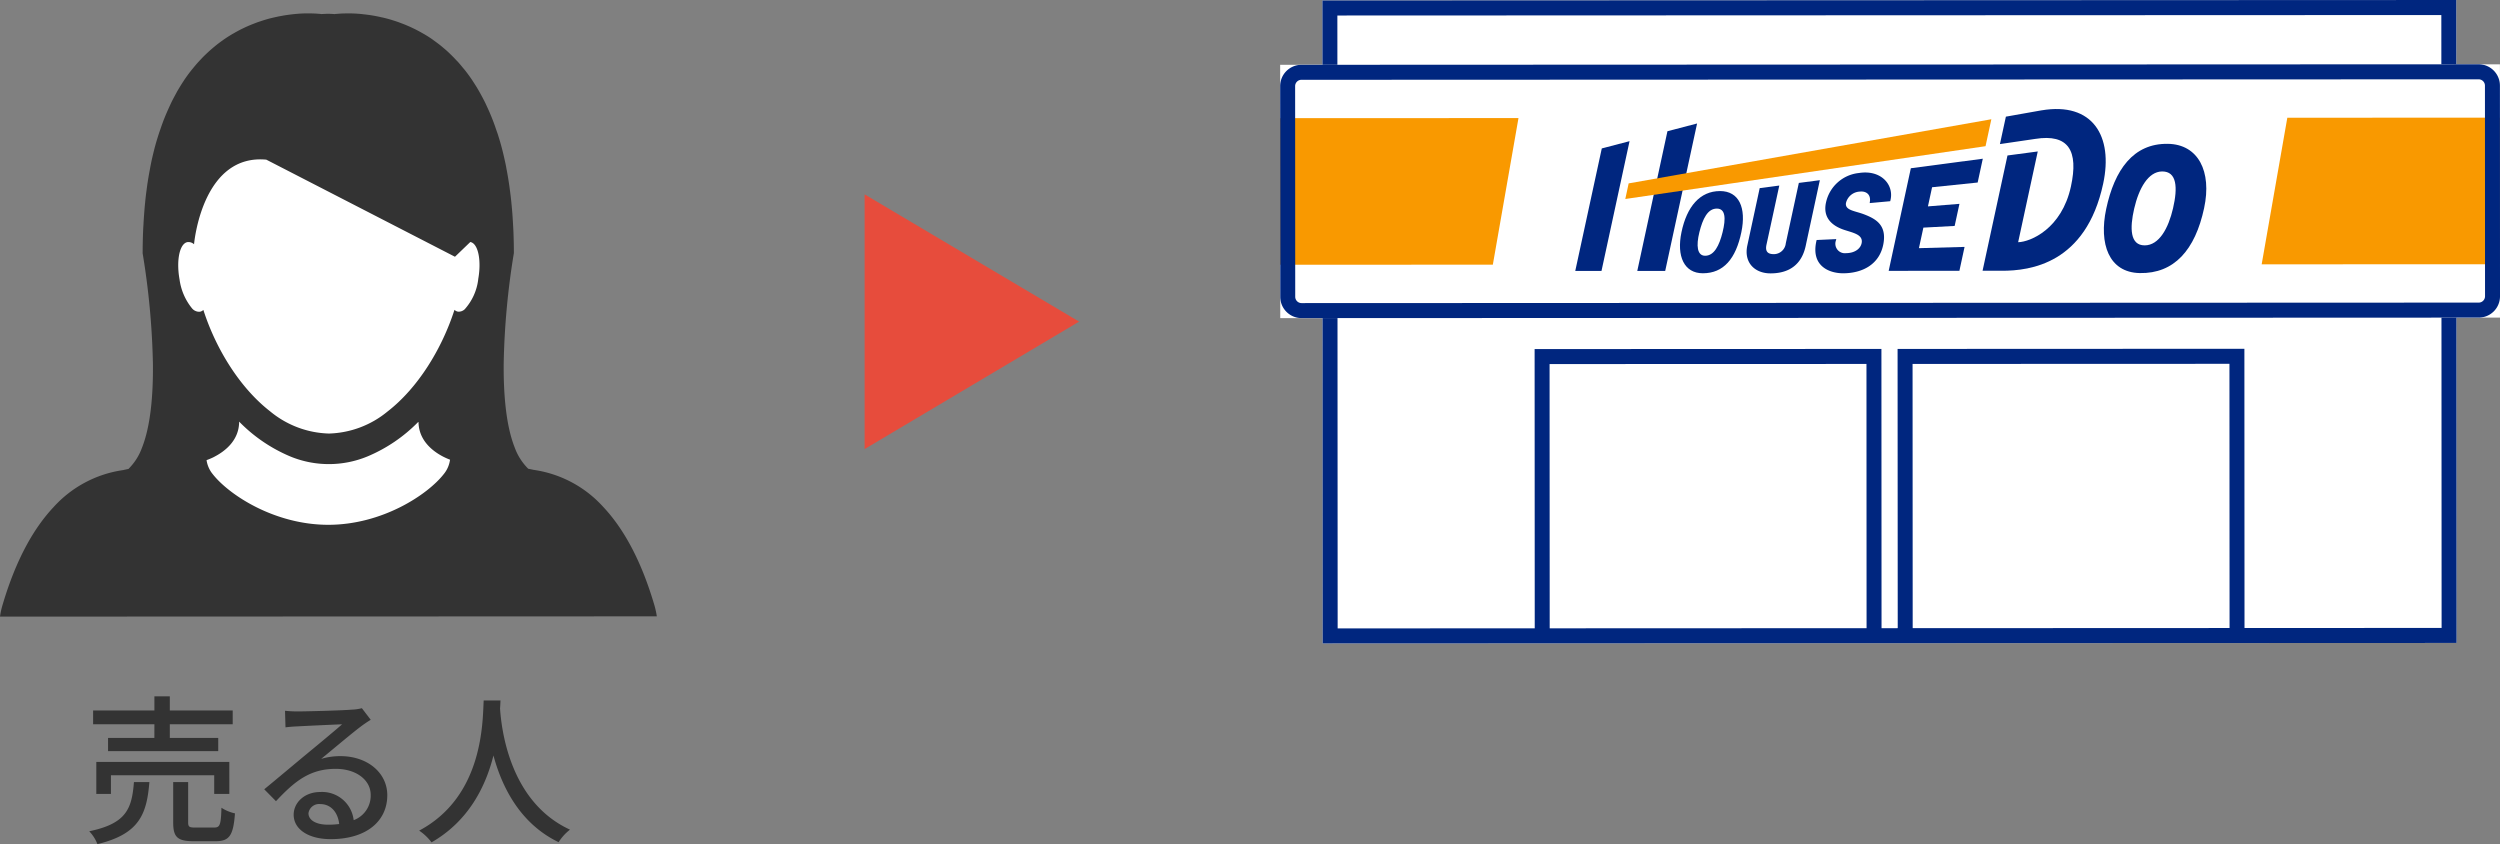 <svg xmlns="http://www.w3.org/2000/svg" xmlns:xlink="http://www.w3.org/1999/xlink" width="373" height="125.944" viewBox="0 0 373 125.944">
  <rect x="0" y="0" width="373" height="125.944" fill="#808080" stroke="none"/>
  <defs>
    <clipPath id="clip-path">
      <rect id="長方形_2147" data-name="長方形 2147" width="98" height="90" fill="none"/>
    </clipPath>
    <clipPath id="clip-path-2">
      <rect id="長方形_2149" data-name="長方形 2149" width="182" height="96" fill="none"/>
    </clipPath>
  </defs>
  <g id="グループ_1033" data-name="グループ 1033" transform="translate(-1099 -8952)">
    <path id="パス_6834" data-name="パス 6834" d="M-25.968-13.9H-32.88v1.968h16.44V-13.9h-7.224v-2.04h9.384V-18h-9.384v-2.112h-2.3V-18h-9.144v2.064h9.144Zm11.184,8.352V-10.32H-34.632v4.776h2.184V-8.328H-17.04v2.784ZM-29.016-7.32c-.312,3.96-1.1,6.192-6.672,7.344a5.816,5.816,0,0,1,1.224,1.92C-28.248.432-27.1-2.472-26.712-7.32Zm9.168,6.792c-.912,0-1.08-.1-1.08-.792v-6H-23.16V-1.3c0,2.16.6,2.808,3.024,2.808h3.312c2.04,0,2.64-.84,2.88-4.152a6.068,6.068,0,0,1-2.016-.84c-.072,2.592-.24,2.952-1.08,2.952ZM-2.976-2.664A1.6,1.6,0,0,1-1.224-4.032c1.584,0,2.64,1.224,2.832,2.976a12.789,12.789,0,0,1-1.7.1C-1.8-.96-2.976-1.608-2.976-2.664Zm-3.5-15.288.072,2.472c.552-.072,1.176-.12,1.776-.144,1.248-.072,5.4-.264,6.672-.312-1.2,1.056-3.984,3.36-5.328,4.464C-4.7-10.3-7.7-7.776-9.576-6.24l1.752,1.776C-4.992-7.488-2.736-9.288,1.1-9.288c3,0,5.208,1.632,5.208,3.888A3.9,3.9,0,0,1,3.768-1.632a4.736,4.736,0,0,0-4.992-4.2c-2.376,0-3.96,1.608-3.96,3.384C-5.184-.264-2.976,1.2.336,1.2c5.4,0,8.448-2.736,8.448-6.552,0-3.36-2.976-5.832-6.984-5.832a9.943,9.943,0,0,0-2.88.408c1.7-1.392,4.656-3.888,5.88-4.8.5-.384,1.008-.72,1.512-1.032l-1.32-1.728a7.156,7.156,0,0,1-1.536.216c-1.3.12-6.768.264-8.016.264A17.433,17.433,0,0,1-6.48-17.952Zm29.64-1.536c-.168,3.168-.024,14.3-9.624,19.416A7.639,7.639,0,0,1,15.384,1.68c5.568-3.192,8.088-8.376,9.24-12.96,1.248,4.632,3.912,10.128,9.72,12.936a7.23,7.23,0,0,1,1.7-1.872c-8.976-4.128-10.224-14.9-10.44-18.1.048-.432.048-.84.072-1.176Z" transform="translate(1148 9076)" fill="#333"/>
    <g id="グループ_1014" data-name="グループ 1014" transform="translate(1099 8954)">
      <g id="グループ_1013" data-name="グループ 1013" transform="translate(0 0)" clip-path="url(#clip-path)">
        <path id="パス_3430" data-name="パス 3430" d="M21.706,7.854l-5.537,4.524L14.248,20.3,11.2,30.027l.791,5.2,2.261,13.236L13.8,58.079l-.453,4.977s-6.554,1.018,4.522,4.753-6.216,3.619,9.718,3.506,3.842.34,3.842.34L42.613,71.2l6.327-.791,5.425-1.018,1.581-1.81,1.47-10.522,1.244-6.447.791-3.395,2.034-17.193-.677-12.9Z" transform="translate(12.285 8.634)" fill="#fff"/>
        <path id="パス_3431" data-name="パス 3431" d="M97.681,88.453c-2.11-7.259-4.895-11.855-7.659-14.8A17.3,17.3,0,0,0,79.6,68.1c-.26-.057-.522-.113-.784-.16a8.569,8.569,0,0,1-2.022-3.17c-1.294-3.258-1.678-7.9-1.644-12.5a113.784,113.784,0,0,1,1.52-16.507v0c0-1.148-.029-2.248-.071-3.327-.015-.34-.038-.665-.055-1-.04-.726-.082-1.444-.147-2.139-.031-.367-.067-.72-.1-1.081-.063-.642-.141-1.268-.224-1.879-.044-.342-.09-.684-.141-1.02-.094-.626-.2-1.236-.308-1.833-.057-.271-.1-.554-.155-.827-.168-.812-.348-1.6-.541-2.362a.543.543,0,0,1-.023-.088c-.208-.8-.43-1.549-.667-2.278-.078-.216-.151-.426-.224-.636-.164-.5-.348-1-.533-1.469-.09-.239-.187-.474-.283-.7-.174-.428-.365-.846-.554-1.249-.1-.223-.2-.445-.306-.657-.208-.409-.415-.8-.625-1.184-.1-.178-.2-.361-.3-.533-.283-.491-.585-.966-.881-1.415-.027-.046-.055-.094-.088-.141-.336-.5-.682-.968-1.026-1.411-.1-.132-.208-.252-.315-.376-.252-.311-.5-.613-.761-.9-.134-.141-.266-.275-.4-.42-.235-.254-.478-.5-.724-.733-.134-.134-.268-.262-.4-.386-.256-.233-.512-.449-.77-.668-.126-.1-.252-.212-.375-.309-.327-.256-.656-.5-.99-.735-.05-.042-.109-.088-.157-.122-.386-.269-.778-.516-1.166-.749-.113-.065-.226-.126-.338-.189-.277-.162-.556-.313-.824-.451-.147-.078-.287-.145-.43-.216-.252-.12-.495-.237-.742-.346l-.432-.185c-.252-.107-.495-.2-.749-.294-.13-.048-.264-.1-.386-.147-.292-.1-.589-.2-.87-.286C58.51,1,58.426.968,58.35.947c-.361-.107-.709-.2-1.057-.286-.115-.029-.22-.05-.333-.071-.235-.055-.47-.111-.7-.153C56.129.411,56,.384,55.871.363c-.2-.036-.4-.067-.589-.1-.132-.021-.26-.038-.38-.052-.187-.025-.375-.048-.558-.067C54.225.132,54.11.118,54,.1c-.193-.017-.377-.034-.558-.046-.1,0-.191-.017-.275-.021-.254-.017-.487-.021-.715-.031-.1,0-.2,0-.3,0l-.342,0c-.56,0-1.007.023-1.323.05a.562.562,0,0,0-.109.008c-.113.006-.2.015-.271.021-.023,0-.057.006-.071.01a.6.6,0,0,0-.1.01c-.327-.021-.652-.036-.971-.046-.319.008-.642.025-.969.042,0,0-.04,0-.1-.008-.021,0-.05-.006-.069-.008L47.554.057c-.031,0-.065,0-.107-.006C47.126.023,46.682,0,46.122,0h-.357c-.1,0-.182,0-.283,0-.229.006-.472.017-.724.031-.076,0-.159.013-.239.019-.187.013-.384.027-.591.052-.107.006-.216.021-.321.034-.2.023-.388.048-.591.073l-.35.05c-.214.034-.422.069-.642.111-.113.021-.231.04-.348.061-.254.05-.5.109-.77.166-.088.021-.172.042-.266.061-.359.084-.719.181-1.084.294-.059.013-.115.036-.176.052-.3.1-.612.2-.925.306-.12.042-.241.088-.363.136-.26.1-.52.2-.782.311-.132.052-.268.111-.4.172-.262.109-.52.239-.782.363-.132.065-.264.128-.394.2-.287.149-.583.313-.875.483-.1.059-.2.107-.294.168-.392.235-.786.485-1.183.76-.036.025-.071.052-.107.08-.348.246-.7.5-1.04.779-.117.09-.233.193-.35.286-.268.223-.531.453-.795.691-.132.124-.264.25-.392.372-.254.239-.5.491-.745.754-.126.132-.252.267-.375.4-.266.294-.526.607-.786.924-.1.118-.191.229-.285.351-.357.449-.7.922-1.038,1.423-.025.038-.046.08-.069.111-.308.46-.6.943-.9,1.448-.1.166-.185.344-.283.519-.212.388-.426.789-.631,1.2-.1.214-.2.428-.3.647-.189.411-.375.836-.56,1.268-.092.229-.189.456-.279.689-.185.481-.365.98-.537,1.493-.069.208-.147.4-.21.615-.241.733-.466,1.493-.673,2.286-.006.029-.017.065-.021.094-.193.758-.377,1.545-.537,2.36-.052.267-.1.548-.151.817-.111.594-.216,1.211-.312,1.839-.05.332-.092.674-.138,1.016-.082.611-.159,1.236-.216,1.883-.04.359-.071.714-.1,1.083-.055.691-.107,1.409-.145,2.133-.019.336-.044.661-.055,1.008-.044,1.075-.069,2.179-.069,3.325v0a114.481,114.481,0,0,1,1.533,16.5c.046,4.608-.338,9.241-1.632,12.507a8.556,8.556,0,0,1-2.02,3.164c-.271.05-.524.107-.778.168A17.271,17.271,0,0,0,7.957,73.7C5.193,76.653,2.41,81.259.306,88.512A11.024,11.024,0,0,0,0,90l98-.042a13.417,13.417,0,0,0-.319-1.505M67.136,66.643a4.223,4.223,0,0,1-.921,2.085C63.8,71.824,57,76.3,48.984,76.3s-14.821-4.463-17.247-7.562a4.259,4.259,0,0,1-.919-2.085v0c.117-.044.394-.141.761-.309a4.879,4.879,0,0,0,.482-.239c1.466-.77,3.62-2.376,3.618-5.2h0a23.265,23.265,0,0,0,7.636,5.2A15.078,15.078,0,0,0,54.825,66.1a23.117,23.117,0,0,0,7.569-5.139l.048.023c.057,3.64,3.71,5.236,4.7,5.6a.119.119,0,0,1,0,.059m4.211-26.978a8.11,8.11,0,0,1-2.009,4.467,1.292,1.292,0,0,1-1.021.365,1.008,1.008,0,0,1-.516-.269C65.923,50.074,62.341,55.9,57.816,59.4a14.36,14.36,0,0,1-8.737,3.285,14.365,14.365,0,0,1-8.787-3.321c-4.5-3.5-8.081-9.3-9.951-15.123a1.043,1.043,0,0,1-.51.271A1.4,1.4,0,0,1,28.646,44a8.64,8.64,0,0,1-1.858-4.312c-.453-2.528-.094-4.759.795-5.4a.949.949,0,0,1,.394-.168,1.233,1.233,0,0,1,.975.327.626.626,0,0,1,.006-.071c.111-1.1,1.567-13.406,10.773-12.556L67.882,36.307l2.286-2.2a.979.979,0,0,1,.227.071c1,.472,1.432,2.815.952,5.49" transform="translate(0 0)" fill="#333"/>
      </g>
    </g>
    <g id="グループ_1019" data-name="グループ 1019" transform="translate(1290 8952)">
      <path id="パス_3435" data-name="パス 3435" d="M175.479,0,6.305.072l0,9.593-3.145,0H0l0,7.964,0,10.934L.014,44.287l0,3.176,6.309,0L6.343,96l169.179-.072L175.5,47.389l3.336,0,3.162,0,0-7.962,0-10.936-.007-15.722,0-3.176-6.5,0Z" transform="translate(0 0.001)" fill="#fff"/>
      <path id="パス_3436" data-name="パス 3436" d="M5.057,2.312l164.712-.069.04,91.443L5.1,93.757ZM172,0,2.827.072,2.865,96l169.179-.072Z" transform="translate(3.478 0.001)" fill="#00267f"/>
      <g id="グループ_1018" data-name="グループ 1018" transform="translate(0 0)">
        <g id="グループ_1017" data-name="グループ 1017" clip-path="url(#clip-path-2)">
          <path id="パス_3437" data-name="パス 3437" d="M182,38.9a3.179,3.179,0,0,1-3.162,3.176L3.18,42.155A3.181,3.181,0,0,1,.013,38.981L0,7.537A3.181,3.181,0,0,1,3.162,4.359L178.82,4.285a3.176,3.176,0,0,1,3.165,3.174Z" transform="translate(0 5.307)" fill="#fff"/>
          <path id="パス_3438" data-name="パス 3438" d="M17.041,66.223l-.018-42.944,51.743-.02L68.784,66.2H66.551l-.016-40.7-47.28.016.018,40.705Z" transform="translate(20.942 28.802)" fill="#00267f"/>
          <path id="パス_3439" data-name="パス 3439" d="M41.328,66.215l-.022-42.944,51.743-.022.018,42.944h-2.23l-.018-40.7-47.278.018.018,40.705Z" transform="translate(50.814 28.789)" fill="#00267f"/>
          <path id="パス_3440" data-name="パス 3440" d="M31.73,29.742.01,29.756,0,7.885,35.557,7.87Z" transform="translate(0.001 9.746)" fill="#f99900"/>
          <path id="パス_3441" data-name="パス 3441" d="M69.49,7.855l31.72-.013.009,21.87-35.556.016Z" transform="translate(80.778 9.711)" fill="#f99900"/>
          <path id="パス_3442" data-name="パス 3442" d="M42.128,12.011,39,12.418s-1.893,8.754-1.951,9.036a1.794,1.794,0,0,1-1.693,1.589c-1.171.036-1.378-.566-1.173-1.466.236-1.056,1.9-8.767,1.9-8.767l-2.924.385s-1.325,6.173-1.84,8.535c-.562,2.561,1.093,4.186,3.459,4.183,4.637,0,5.141-3.622,5.348-4.588.756-3.5,2.007-9.314,2.007-9.314" transform="translate(38.387 14.874)" fill="#00267f"/>
          <path id="パス_3443" data-name="パス 3443" d="M28.393,9.389l-4.5,20.843,4.166,0,4.757-22Z" transform="translate(29.389 10.191)" fill="#00267f"/>
          <path id="パス_3444" data-name="パス 3444" d="M23.7,10.493,19.742,28.771l3.914,0L27.842,9.409Z" transform="translate(24.287 11.653)" fill="#00267f"/>
          <path id="パス_3445" data-name="パス 3445" d="M53.986,14.131l.767-3.552L44.017,12,40.71,27.31,51.263,27.3l.769-3.563-6.809.188.665-3.066,4.666-.251.714-3.295-4.7.378.618-2.856Z" transform="translate(50.081 13.101)" fill="#00267f"/>
          <path id="パス_3446" data-name="パス 3446" d="M55.778,7.466c-1.412.239-5.308.942-5.308.942L49.582,12.5s4.559-.663,5.268-.774c4.973-.79,6.49,1.764,5.321,7.116-1.372,6.287-6.008,8.246-7.873,8.3L55.225,13.6l-4.516.6L46.991,31.4H49.9c4.15,0,12.514-1.021,15.085-12.991,1.525-7.084-1.548-12.237-9.209-10.941" transform="translate(57.808 8.998)" fill="#00267f"/>
          <path id="パス_3447" data-name="パス 3447" d="M43.056,17.735c-1.338-.515-2.868-.582-2.678-1.7a2.222,2.222,0,0,1,2.016-1.685c.97-.116,1.708.4,1.55,1.506l-.031.206,3.064-.28s.038-.168.056-.244c.486-2.263-1.461-4.479-4.721-3.964a5.617,5.617,0,0,0-4.924,4.436c-.45,2.1.729,3.4,2.763,4.062,1.3.43,2.732.683,2.578,1.869-.1.783-.87,1.578-2.355,1.594a1.416,1.416,0,0,1-1.505-1.871c.009-.04.062-.228.062-.228L36,21.571s-.045.175-.049.206c-.812,3.725,1.98,4.759,3.994,4.759,2.821,0,5.464-1.28,6.022-4.434.488-2.78-1.137-3.686-2.906-4.367" transform="translate(44.044 14.238)" fill="#00267f"/>
          <path id="パス_3448" data-name="パス 3448" d="M32.718,12.735c2.868,0,3.943,2.523,3.189,6.131C35.084,22.818,33.264,25,30.16,25c-2.783,0-3.943-2.525-3.187-6.128.8-3.841,2.768-6.135,5.745-6.135m-2.21,9.649c1.325,0,2.1-1.491,2.6-3.519s.446-3.519-.863-3.516c-1.369,0-2.105,1.531-2.6,3.519-.506,2.028-.33,3.516.856,3.516" transform="translate(32.904 15.771)" fill="#00267f"/>
          <path id="パス_3449" data-name="パス 3449" d="M64.66,9.588c4.518.074,6.586,4.1,5.4,9.6-1.34,6.243-4.467,9.781-9.6,9.683-4.61-.092-6.12-4.353-5.007-9.571,1.244-5.842,4.05-9.795,9.2-9.712M61.19,24.739c2.161-.009,3.548-2.558,4.235-5.531.725-3.12.575-5.522-1.641-5.5-2.063.029-3.455,2.516-4.155,5.542-.678,2.93-.62,5.491,1.561,5.486" transform="translate(67.792 11.872)" fill="#00267f"/>
          <path id="パス_3450" data-name="パス 3450" d="M77.706,7.948,23.592,17.519l-.5,2.328,53.748-7.879Z" transform="translate(28.403 9.843)" fill="#f99900"/>
          <path id="パス_3451" data-name="パス 3451" d="M178.821,6.526h0a.946.946,0,0,1,.932.933l.013,31.446a.935.935,0,0,1-.277.658.924.924,0,0,1-.656.278L3.179,39.916a.947.947,0,0,1-.932-.936L2.233,7.537a.941.941,0,0,1,.274-.66A.928.928,0,0,1,3.163,6.6Zm0-2.241h0L3.163,4.361A3.179,3.179,0,0,0,0,7.537L.014,38.981a3.179,3.179,0,0,0,3.165,3.174l175.657-.074A3.181,3.181,0,0,0,182,38.9l-.013-31.443a3.181,3.181,0,0,0-3.165-3.174" transform="translate(0.001 5.307)" fill="#00267f"/>
        </g>
      </g>
    </g>
    <path id="パス_3452" data-name="パス 3452" d="M0,39.441,32,20.426,0,1.441Z" transform="translate(1228 8979.559)" fill="#e74c3c"/>
  </g>
</svg>
